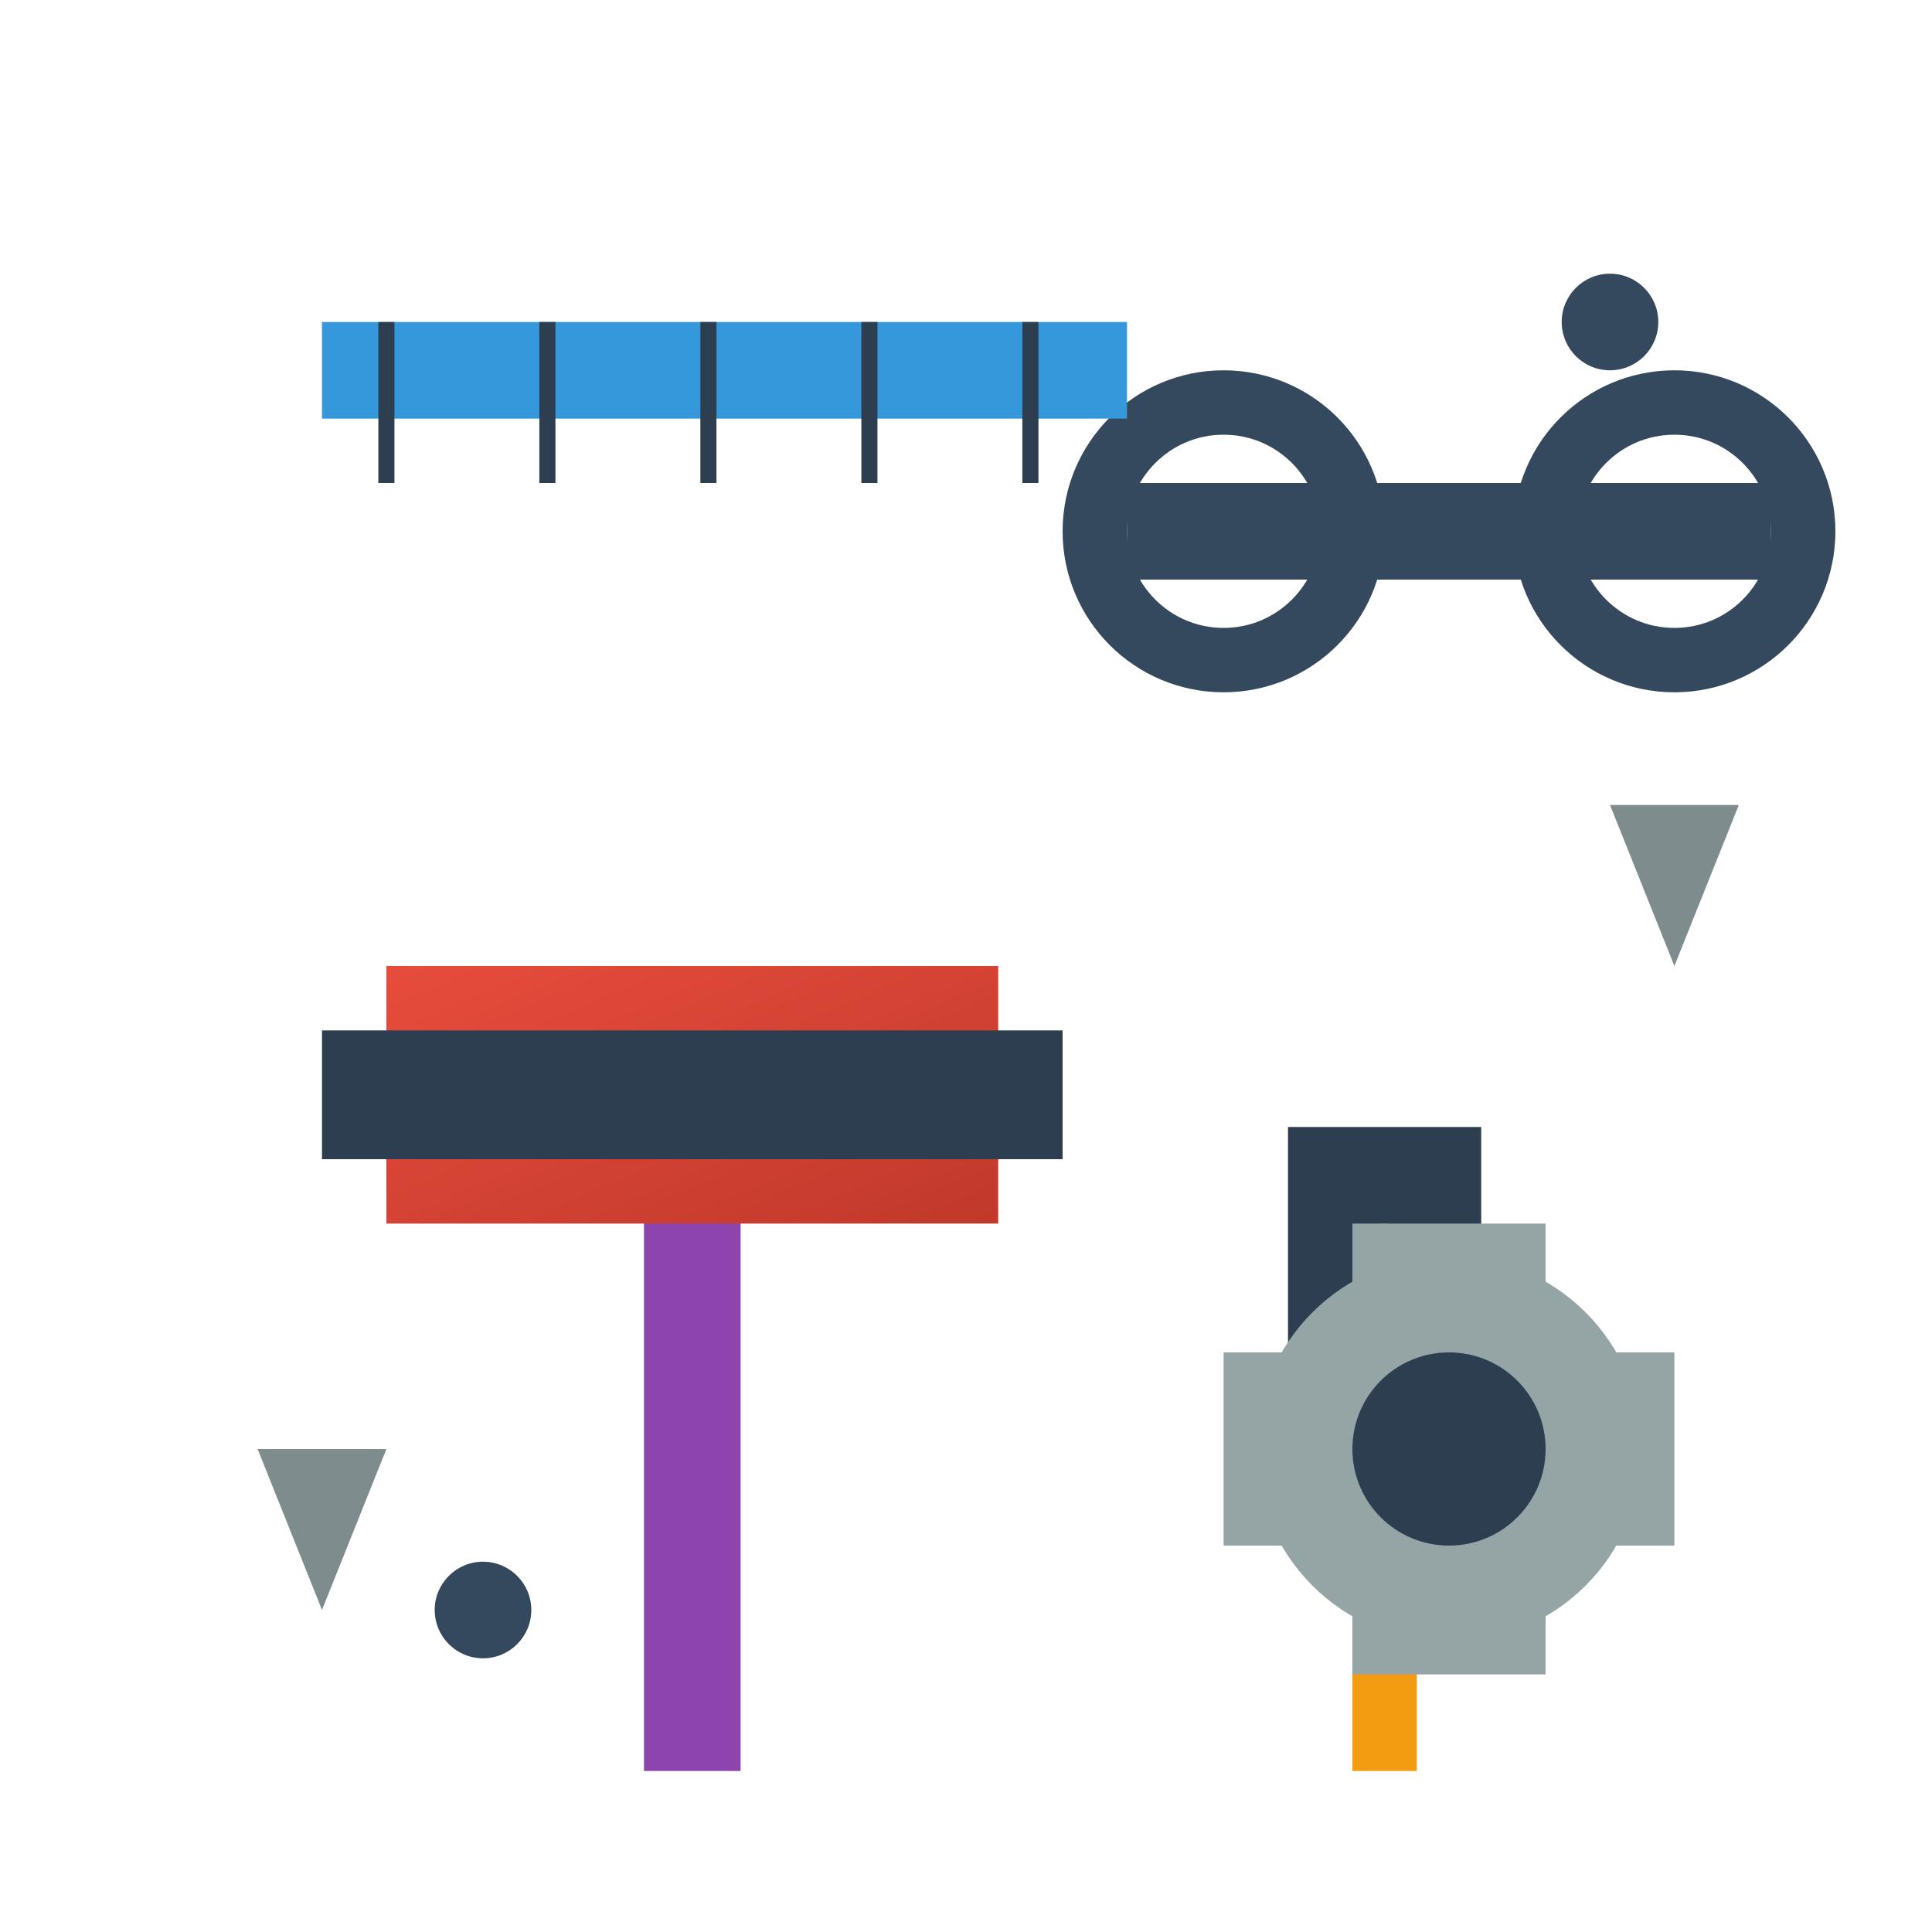 <svg xmlns="http://www.w3.org/2000/svg" width="60" height="60" viewBox="0 0 60 60">
    <defs>
        <linearGradient id="toolsGradient" x1="0%" y1="0%" x2="100%" y2="100%">
            <stop offset="0%" style="stop-color:#e74c3c;stop-opacity:1" />
            <stop offset="100%" style="stop-color:#c0392b;stop-opacity:1" />
        </linearGradient>
    </defs>
    
    <!-- Hammer -->
    <rect x="20" y="35" width="3" height="20" fill="#8e44ad"/>
    <rect x="12" y="30" width="19" height="8" fill="url(#toolsGradient)"/>
    <rect x="10" y="32" width="23" height="4" fill="#2c3e50"/>
    
    <!-- Wrench -->
    <rect x="35" y="15" width="20" height="3" fill="#34495e"/>
    <circle cx="38" cy="16.5" r="4" fill="none" stroke="#34495e" stroke-width="2"/>
    <circle cx="52" cy="16.5" r="4" fill="none" stroke="#34495e" stroke-width="2"/>
    
    <!-- Screwdriver -->
    <rect x="42" y="40" width="2" height="15" fill="#f39c12"/>
    <rect x="40" y="35" width="6" height="8" fill="#2c3e50"/>
    <circle cx="43" cy="39" r="1" fill="#e74c3c"/>
    
    <!-- Ruler -->
    <rect x="10" y="10" width="25" height="3" fill="#3498db"/>
    <line x1="12" y1="10" x2="12" y2="15" stroke="#2c3e50" stroke-width="0.5"/>
    <line x1="17" y1="10" x2="17" y2="15" stroke="#2c3e50" stroke-width="0.5"/>
    <line x1="22" y1="10" x2="22" y2="15" stroke="#2c3e50" stroke-width="0.5"/>
    <line x1="27" y1="10" x2="27" y2="15" stroke="#2c3e50" stroke-width="0.5"/>
    <line x1="32" y1="10" x2="32" y2="15" stroke="#2c3e50" stroke-width="0.5"/>
    
    <!-- Gear -->
    <circle cx="45" cy="45" r="6" fill="#95a5a6"/>
    <circle cx="45" cy="45" r="3" fill="#2c3e50"/>
    <rect x="42" y="38" width="6" height="3" fill="#95a5a6"/>
    <rect x="42" y="49" width="6" height="3" fill="#95a5a6"/>
    <rect x="38" y="42" width="3" height="6" fill="#95a5a6"/>
    <rect x="49" y="42" width="3" height="6" fill="#95a5a6"/>
    
    <!-- Nuts and bolts -->
    <polygon points="8,45 12,45 10,50" fill="#7f8c8d"/>
    <polygon points="50,25 54,25 52,30" fill="#7f8c8d"/>
    <circle cx="15" cy="50" r="1.5" fill="#34495e"/>
    <circle cx="50" cy="10" r="1.5" fill="#34495e"/>
</svg>
